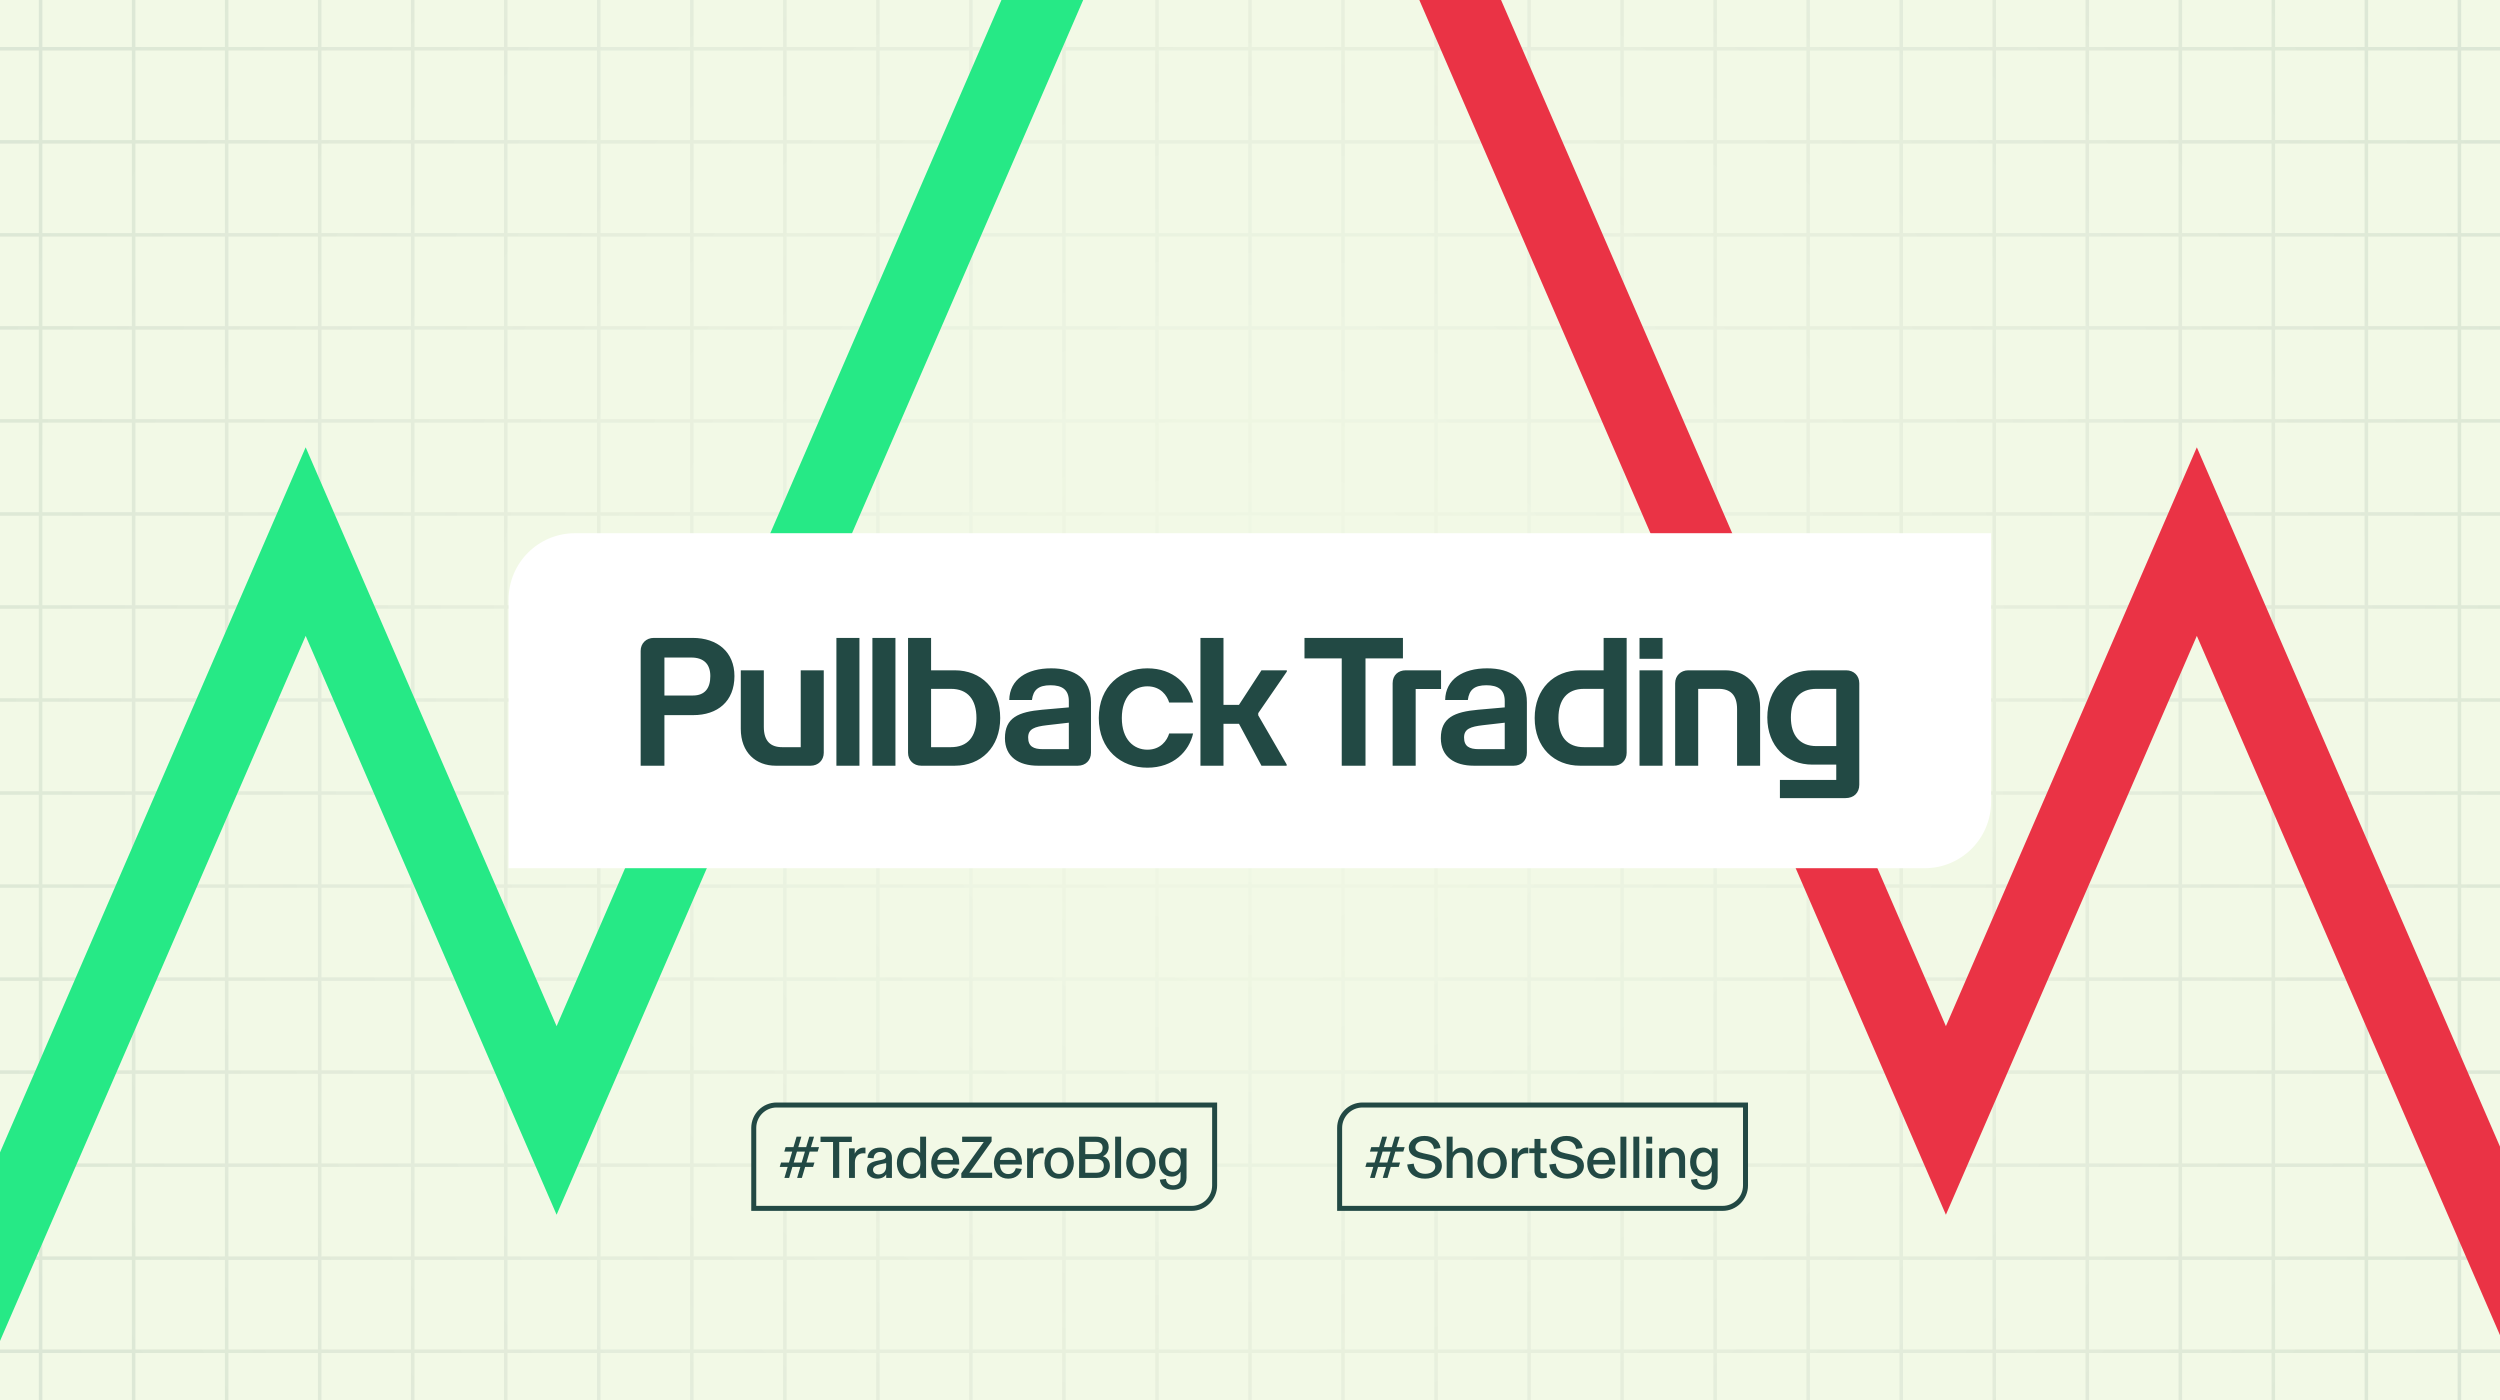 <svg xmlns="http://www.w3.org/2000/svg" fill="none" viewBox="0 0 1000 560" height="560" width="1000">
<rect x="0" y="0" width="1000" height="560" fill="#333333" stroke="none"/>
<g clip-path="url(#clip0_5019_151)">
<rect fill="#F2F9E6" height="560" width="1000"></rect>
<path fill="url(#paint0_radial_5019_151)" d="M1020.97 -259C1021.36 -259 1021.68 -258.684 1021.68 -258.294V-241.677H1038.29C1038.68 -241.676 1039 -241.36 1039 -240.971C1039 -240.581 1038.68 -240.265 1038.29 -240.265H1021.68V-204.465H1038.29C1038.68 -204.464 1039 -204.148 1039 -203.759C1039 -203.369 1038.68 -203.053 1038.29 -203.053H1021.68V-167.252H1038.29C1038.68 -167.252 1039 -166.935 1039 -166.546C1039 -166.156 1038.68 -165.84 1038.29 -165.84H1021.68V-130.04H1038.29C1038.68 -130.04 1039 -129.723 1039 -129.334C1039 -128.944 1038.68 -128.628 1038.29 -128.628H1021.68V-92.828H1038.29C1038.68 -92.828 1039 -92.511 1039 -92.122C1039 -91.733 1038.68 -91.416 1038.29 -91.416H1021.68V-55.615H1038.29C1038.68 -55.615 1039 -55.299 1039 -54.909C1039 -54.52 1038.68 -54.203 1038.29 -54.203H1021.68V-18.403H1038.29C1038.68 -18.403 1039 -18.087 1039 -17.697C1039 -17.308 1038.68 -16.992 1038.29 -16.991H1021.68V18.81H1038.29C1038.68 18.81 1039 19.126 1039 19.516C1039 19.905 1038.68 20.221 1038.29 20.222H1021.68V56.022H1038.29C1038.68 56.022 1039 56.338 1039 56.727C1039 57.117 1038.68 57.433 1038.29 57.434H1021.68V93.233H1038.29C1038.68 93.234 1039 93.55 1039 93.939C1039 94.329 1038.68 94.645 1038.29 94.645H1021.68V130.445H1038.29C1038.68 130.446 1039 130.762 1039 131.151C1039 131.541 1038.68 131.857 1038.29 131.857H1021.68V167.658H1038.29C1038.68 167.659 1039 167.975 1039 168.364C1039 168.754 1038.68 169.07 1038.29 169.07H1021.68V204.87H1038.29C1038.68 204.871 1039 205.187 1039 205.576C1039 205.966 1038.68 206.282 1038.29 206.282H1021.68V242.082H1038.29C1038.68 242.082 1039 242.399 1039 242.788C1039 243.178 1038.68 243.494 1038.29 243.494H1021.68V279.295H1038.29C1038.68 279.295 1039 279.611 1039 280.001C1039 280.39 1038.68 280.707 1038.29 280.707H1021.68V316.507H1038.29C1038.68 316.507 1039 316.823 1039 317.213C1039 317.602 1038.68 317.919 1038.29 317.919H1021.68V353.72H1038.29C1038.68 353.72 1039 354.036 1039 354.426C1039 354.815 1038.68 355.131 1038.29 355.132H1021.68V390.932H1038.29C1038.68 390.932 1039 391.248 1039 391.638C1039 392.027 1038.68 392.343 1038.29 392.344H1021.68V428.144H1038.29C1038.68 428.144 1039 428.46 1039 428.85C1039 429.239 1038.68 429.555 1038.29 429.556H1021.68V465.356H1038.29C1038.68 465.357 1039 465.673 1039 466.062C1039 466.452 1038.68 466.768 1038.29 466.769H1021.68V502.568H1038.29C1038.68 502.569 1039 502.885 1039 503.274C1039 503.664 1038.68 503.98 1038.29 503.98H1021.68V539.78H1038.29C1038.68 539.781 1039 540.097 1039 540.486C1039 540.876 1038.68 541.192 1038.29 541.192H1021.68V576.992H1038.29C1038.68 576.993 1039 577.309 1039 577.698C1039 578.088 1038.68 578.404 1038.29 578.404H1021.68V614.205H1038.29C1038.68 614.205 1039 614.522 1039 614.911C1039 615.301 1038.68 615.617 1038.29 615.617H1021.68V651.417H1038.29C1038.68 651.417 1039 651.734 1039 652.123C1039 652.513 1038.68 652.829 1038.29 652.829H1021.68V688.629H1038.29C1038.68 688.629 1039 688.946 1039 689.335C1039 689.724 1038.68 690.041 1038.29 690.041H1021.68V725.842H1038.29C1038.68 725.842 1039 726.158 1039 726.548C1039 726.937 1038.68 727.254 1038.29 727.254H1021.68V763.054H1038.29C1038.68 763.054 1039 763.37 1039 763.76C1039 764.149 1038.68 764.465 1038.29 764.466H1021.68V800.266H1038.29C1038.68 800.266 1039 800.582 1039 800.972C1039 801.361 1038.68 801.677 1038.29 801.678H1021.68V818.295C1021.68 818.684 1021.36 819 1020.97 819C1020.58 819 1020.27 818.685 1020.27 818.295V801.678H984.465V818.295C984.465 818.685 984.148 819 983.759 819C983.369 819 983.053 818.684 983.053 818.295V801.678H947.253V818.295C947.253 818.685 946.937 819 946.547 819C946.157 819 945.841 818.684 945.841 818.295V801.678H910.041V818.295C910.041 818.684 909.724 819 909.335 819C908.945 819 908.629 818.685 908.629 818.295V801.678H872.829V818.295C872.829 818.684 872.513 819 872.123 819C871.733 819 871.417 818.685 871.417 818.295V801.678H835.616V818.295C835.616 818.685 835.3 819 834.91 819C834.521 819 834.204 818.684 834.204 818.295V801.678H798.404V818.295C798.404 818.685 798.088 819 797.698 819C797.309 819 796.992 818.684 796.992 818.295V801.678H761.192V818.295C761.192 818.684 760.876 819 760.486 819C760.097 819 759.78 818.685 759.78 818.295V801.678H723.979V818.295C723.979 818.684 723.663 819 723.273 819C722.884 819 722.568 818.685 722.567 818.295V801.678H686.767V818.295C686.766 818.685 686.45 819 686.061 819C685.671 819 685.355 818.684 685.354 818.295V801.678H649.555V818.295C649.555 818.685 649.238 819 648.849 819C648.459 819 648.143 818.684 648.143 818.295V801.678H612.344V818.295C612.344 818.684 612.027 819 611.638 819C611.248 819 610.932 818.685 610.932 818.295V801.678H575.131V818.295C575.131 818.684 574.814 819 574.425 819C574.035 819 573.719 818.685 573.719 818.295V801.678H537.919V818.295C537.919 818.685 537.603 819 537.213 819C536.823 819 536.507 818.684 536.507 818.295V801.678H500.707V818.295C500.707 818.684 500.39 819 500.001 819C499.611 819 499.295 818.685 499.295 818.295V801.678H463.495V818.295C463.495 818.684 463.179 819 462.789 819C462.399 819 462.083 818.685 462.083 818.295V801.678H426.281V818.295C426.281 818.685 425.965 819 425.575 819C425.186 819 424.869 818.684 424.869 818.295V801.678H389.069V818.295C389.069 818.685 388.753 819 388.363 819C387.974 819 387.657 818.684 387.657 818.295V801.678H351.857V818.295C351.857 818.684 351.541 819 351.151 819C350.762 819 350.445 818.685 350.445 818.295V801.678H314.645V818.295C314.644 818.684 314.328 819 313.938 819C313.549 819 313.233 818.685 313.232 818.295V801.678H277.433V818.295C277.432 818.685 277.116 819 276.727 819C276.337 819 276.021 818.684 276.021 818.295V801.678H240.221V818.295C240.221 818.685 239.904 819 239.515 819C239.125 819 238.809 818.684 238.809 818.295V801.678H203.009V818.295C203.009 818.684 202.692 819 202.303 819C201.913 819 201.597 818.685 201.597 818.295V801.678H165.796V818.295C165.796 818.684 165.479 819 165.09 819C164.7 819 164.384 818.685 164.384 818.295V801.678H128.585V818.295C128.585 818.685 128.269 819 127.879 819C127.489 819 127.173 818.684 127.173 818.295V801.678H91.372V818.295C91.372 818.685 91.056 819 90.666 819C90.276 819 89.96 818.684 89.96 818.295V801.678H54.159V818.295C54.159 818.684 53.843 819 53.453 819C53.063 819 52.747 818.685 52.747 818.295V801.678H16.947V818.295C16.947 818.684 16.631 819 16.241 819C15.852 819 15.535 818.685 15.535 818.295V801.678H-20.265V818.295C-20.265 818.685 -20.581 819 -20.971 819C-21.36 819 -21.677 818.684 -21.677 818.295V801.678H-38.294C-38.684 801.678 -39 801.361 -39 800.972C-39 800.582 -38.684 800.266 -38.294 800.266H-21.677V764.466H-38.294C-38.684 764.466 -39 764.15 -39 763.76C-39 763.37 -38.684 763.054 -38.294 763.054H-21.677V727.254H-38.294C-38.684 727.254 -39 726.938 -39 726.548C-39 726.158 -38.684 725.842 -38.294 725.842H-21.677V690.041H-38.294C-38.684 690.041 -39 689.725 -39 689.335C-39 688.945 -38.684 688.629 -38.294 688.629H-21.677V652.829H-38.294C-38.684 652.829 -39 652.513 -39 652.123C-39 651.733 -38.684 651.417 -38.294 651.417H-21.677V615.617H-38.294C-38.684 615.617 -39 615.301 -39 614.911C-39 614.521 -38.684 614.205 -38.294 614.205H-21.677V578.404H-38.294C-38.684 578.404 -39 578.088 -39 577.698C-39 577.309 -38.684 576.992 -38.294 576.992H-21.677V541.192H-38.294C-38.684 541.192 -39 540.876 -39 540.486C-39 540.097 -38.684 539.78 -38.294 539.78H-21.677V503.98H-38.294C-38.684 503.98 -39 503.664 -39 503.274C-39 502.885 -38.684 502.568 -38.294 502.568H-21.677V466.769H-38.294C-38.684 466.769 -39 466.452 -39 466.062C-39 465.673 -38.684 465.356 -38.294 465.356H-21.677V429.556H-38.294C-38.684 429.556 -39 429.239 -39 428.85C-39 428.46 -38.684 428.144 -38.294 428.144H-21.677V392.344H-38.294C-38.684 392.344 -39 392.027 -39 391.638C-39 391.248 -38.684 390.932 -38.294 390.932H-21.677V355.132H-38.294C-38.684 355.132 -39 354.815 -39 354.426C-39 354.036 -38.684 353.72 -38.294 353.72H-21.677V317.919H-38.294C-38.684 317.919 -39 317.603 -39 317.213C-39 316.823 -38.684 316.507 -38.294 316.507H-21.677V280.707H-38.294C-38.684 280.707 -39 280.391 -39 280.001C-39 279.611 -38.684 279.295 -38.294 279.295H-21.677V243.494H-38.294C-38.684 243.494 -39 243.178 -39 242.788C-39 242.398 -38.684 242.082 -38.294 242.082H-21.677V206.282H-38.294C-38.684 206.282 -39 205.966 -39 205.576C-39 205.186 -38.684 204.87 -38.294 204.87H-21.677V169.07H-38.294C-38.684 169.07 -39 168.754 -39 168.364C-39 167.974 -38.684 167.658 -38.294 167.658H-21.677V131.857H-38.294C-38.684 131.857 -39 131.541 -39 131.151C-39 130.762 -38.684 130.445 -38.294 130.445H-21.677V94.645H-38.294C-38.684 94.645 -39 94.329 -39 93.939C-39 93.55 -38.684 93.233 -38.294 93.233H-21.677V57.434H-38.294C-38.684 57.434 -39 57.117 -39 56.727C-39 56.338 -38.684 56.022 -38.294 56.022H-21.677V20.222H-38.294C-38.684 20.222 -39 19.905 -39 19.516C-39 19.126 -38.684 18.81 -38.294 18.81H-21.677V-16.991H-38.294C-38.684 -16.991 -39 -17.308 -39 -17.697C-39 -18.087 -38.684 -18.403 -38.294 -18.403H-21.677V-54.203H-38.294C-38.684 -54.203 -39 -54.519 -39 -54.909C-39 -55.299 -38.684 -55.615 -38.294 -55.615H-21.677V-91.416H-38.294C-38.684 -91.416 -39 -91.732 -39 -92.122C-39 -92.512 -38.684 -92.828 -38.294 -92.828H-21.677V-128.628H-38.294C-38.684 -128.628 -39 -128.944 -39 -129.334C-39 -129.724 -38.684 -130.04 -38.294 -130.04H-21.677V-165.84H-38.294C-38.684 -165.84 -39 -166.156 -39 -166.546C-39 -166.936 -38.684 -167.252 -38.294 -167.252H-21.677V-203.053H-38.294C-38.684 -203.053 -39 -203.369 -39 -203.759C-39 -204.148 -38.684 -204.465 -38.294 -204.465H-21.677V-240.265H-38.294C-38.684 -240.265 -39 -240.581 -39 -240.971C-39 -241.36 -38.684 -241.677 -38.294 -241.677H-21.677V-258.294C-21.677 -258.684 -21.36 -259 -20.971 -259C-20.581 -259 -20.265 -258.684 -20.265 -258.294V-241.677H15.535V-258.294C15.535 -258.684 15.852 -259 16.241 -259C16.631 -259 16.947 -258.684 16.947 -258.294V-241.677H52.747V-258.294C52.747 -258.684 53.063 -259 53.453 -259C53.843 -259 54.159 -258.683 54.159 -258.294V-241.677H89.96V-258.294C89.96 -258.683 90.276 -259 90.666 -259C91.056 -259 91.372 -258.684 91.372 -258.294V-241.677H127.173V-258.294C127.173 -258.684 127.489 -259 127.879 -259C128.269 -259 128.585 -258.684 128.585 -258.294V-241.677H164.384V-258.294C164.384 -258.684 164.7 -259 165.09 -259C165.479 -259 165.796 -258.684 165.796 -258.294V-241.677H201.597V-258.294C201.597 -258.684 201.913 -259 202.303 -259C202.692 -259 203.009 -258.683 203.009 -258.294V-241.677H238.809V-258.294C238.809 -258.683 239.125 -259 239.515 -259C239.904 -259 240.221 -258.684 240.221 -258.294V-241.677H276.021V-258.294C276.021 -258.684 276.337 -259 276.727 -259C277.116 -259 277.432 -258.684 277.433 -258.294V-241.677H313.232V-258.294C313.233 -258.684 313.549 -259 313.938 -259C314.328 -259 314.644 -258.683 314.645 -258.294V-241.677H350.445V-258.294C350.445 -258.684 350.762 -259 351.151 -259C351.541 -259 351.857 -258.683 351.857 -258.294V-241.677H387.657V-258.294C387.657 -258.683 387.974 -259 388.363 -259C388.753 -259 389.069 -258.684 389.069 -258.294V-241.677H424.869V-258.294C424.869 -258.684 425.186 -259 425.575 -259C425.965 -259 426.281 -258.684 426.281 -258.294V-241.677H462.083V-258.294C462.083 -258.684 462.399 -259 462.789 -259C463.179 -259 463.495 -258.683 463.495 -258.294V-241.677H499.295V-258.294C499.295 -258.684 499.611 -259 500.001 -259C500.39 -259 500.707 -258.683 500.707 -258.294V-241.677H536.507V-258.294C536.507 -258.683 536.823 -259 537.213 -259C537.603 -259 537.919 -258.684 537.919 -258.294V-241.677H573.719V-258.294C573.719 -258.684 574.035 -259 574.425 -259C574.814 -259 575.131 -258.684 575.131 -258.294V-241.677H610.932V-258.294C610.932 -258.684 611.248 -259 611.638 -259C612.027 -259 612.344 -258.683 612.344 -258.294V-241.677H648.143V-258.294C648.143 -258.683 648.459 -259 648.849 -259C649.238 -259 649.555 -258.684 649.555 -258.294V-241.677H685.354V-258.294C685.355 -258.683 685.671 -259 686.061 -259C686.45 -259 686.766 -258.684 686.767 -258.294V-241.677H722.567V-258.294C722.568 -258.684 722.884 -259 723.273 -259C723.663 -259 723.979 -258.684 723.979 -258.294V-241.677H759.78V-258.294C759.78 -258.684 760.097 -259 760.486 -259C760.876 -259 761.192 -258.683 761.192 -258.294V-241.677H796.992V-258.294C796.992 -258.683 797.309 -259 797.698 -259C798.088 -259 798.404 -258.684 798.404 -258.294V-241.677H834.204V-258.294C834.204 -258.684 834.521 -259 834.91 -259C835.3 -259 835.616 -258.684 835.616 -258.294V-241.677H871.417V-258.294C871.417 -258.684 871.733 -259 872.123 -259C872.513 -259 872.829 -258.683 872.829 -258.294V-241.677H908.629V-258.294C908.629 -258.684 908.945 -259 909.335 -259C909.724 -259 910.041 -258.683 910.041 -258.294V-241.677H945.841V-258.294C945.841 -258.683 946.157 -259 946.547 -259C946.937 -259 947.253 -258.684 947.253 -258.294V-241.677H983.053V-258.294C983.053 -258.684 983.369 -259 983.759 -259C984.148 -259 984.465 -258.684 984.465 -258.294V-241.677H1020.27V-258.294C1020.27 -258.684 1020.58 -259 1020.97 -259ZM-20.265 800.266H15.535V764.466H-20.265V800.266ZM16.947 800.266H52.747V764.466H16.947V800.266ZM54.159 800.266H89.96V764.466H54.159V800.266ZM91.372 800.266H127.173V764.466H91.372V800.266ZM128.585 800.266H164.384V764.466H128.585V800.266ZM165.796 800.266H201.597V764.466H165.796V800.266ZM203.009 800.266H238.809V764.466H203.009V800.266ZM240.221 800.266H276.021V764.466H240.221V800.266ZM277.433 800.266H313.232V764.466H277.433V800.266ZM314.645 800.266H350.445V764.466H314.645V800.266ZM351.857 800.266H387.657V764.466H351.857V800.266ZM389.069 800.266H424.869V764.466H389.069V800.266ZM426.281 800.266H462.083V764.466H426.281V800.266ZM463.495 800.266H499.295V764.466H463.495V800.266ZM500.707 800.266H536.507V764.466H500.707V800.266ZM537.919 800.266H573.719V764.466H537.919V800.266ZM575.131 800.266H610.932V764.466H575.131V800.266ZM612.344 800.266H648.143V764.466H612.344V800.266ZM649.555 800.266H685.354V764.466H649.555V800.266ZM686.767 800.266H722.567V764.466H686.767V800.266ZM723.979 800.266H759.78V764.466H723.979V800.266ZM761.192 800.266H796.992V764.466H761.192V800.266ZM798.404 800.266H834.204V764.466H798.404V800.266ZM835.616 800.266H871.417V764.466H835.616V800.266ZM872.829 800.266H908.629V764.466H872.829V800.266ZM910.041 800.266H945.841V764.466H910.041V800.266ZM947.253 800.266H983.053V764.466H947.253V800.266ZM984.465 800.266H1020.27V764.466H984.465V800.266ZM-20.265 763.054H15.535V727.254H-20.265V763.054ZM16.947 763.054H52.747V727.254H16.947V763.054ZM54.159 763.054H89.96V727.254H54.159V763.054ZM91.372 763.054H127.173V727.254H91.372V763.054ZM128.585 763.054H164.384V727.254H128.585V763.054ZM165.796 763.054H201.597V727.254H165.796V763.054ZM203.009 763.054H238.809V727.254H203.009V763.054ZM240.221 763.054H276.021V727.254H240.221V763.054ZM277.433 763.054H313.232V727.254H277.433V763.054ZM314.645 763.054H350.445V727.254H314.645V763.054ZM351.857 763.054H387.657V727.254H351.857V763.054ZM389.069 763.054H424.869V727.254H389.069V763.054ZM426.281 763.054H462.083V727.254H426.281V763.054ZM463.495 763.054H499.295V727.254H463.495V763.054ZM500.707 763.054H536.507V727.254H500.707V763.054ZM537.919 763.054H573.719V727.254H537.919V763.054ZM575.131 763.054H610.932V727.254H575.131V763.054ZM612.344 763.054H648.143V727.254H612.344V763.054ZM649.555 763.054H685.354V727.254H649.555V763.054ZM686.767 763.054H722.567V727.254H686.767V763.054ZM723.979 763.054H759.78V727.254H723.979V763.054ZM761.192 763.054H796.992V727.254H761.192V763.054ZM798.404 763.054H834.204V727.254H798.404V763.054ZM835.616 763.054H871.417V727.254H835.616V763.054ZM872.829 763.054H908.629V727.254H872.829V763.054ZM910.041 763.054H945.841V727.254H910.041V763.054ZM947.253 763.054H983.053V727.254H947.253V763.054ZM984.465 763.054H1020.27V727.254H984.465V763.054ZM-20.265 725.842H15.535V690.041H-20.265V725.842ZM16.947 725.842H52.747V690.041H16.947V725.842ZM54.159 725.842H89.96V690.041H54.159V725.842ZM91.372 725.842H127.173V690.041H91.372V725.842ZM128.585 725.842H164.384V690.041H128.585V725.842ZM165.796 725.842H201.597V690.041H165.796V725.842ZM203.009 725.842H238.809V690.041H203.009V725.842ZM240.221 725.842H276.021V690.041H240.221V725.842ZM277.433 725.842H313.232V690.041H277.433V725.842ZM314.645 725.842H350.445V690.041H314.645V725.842ZM351.857 725.842H387.657V690.041H351.857V725.842ZM389.069 725.842H424.869V690.041H389.069V725.842ZM426.281 725.842H462.083V690.041H426.281V725.842ZM463.495 725.842H499.295V690.041H463.495V725.842ZM500.707 725.842H536.507V690.041H500.707V725.842ZM537.919 725.842H573.719V690.041H537.919V725.842ZM575.131 725.842H610.932V690.041H575.131V725.842ZM612.344 725.842H648.143V690.041H612.344V725.842ZM649.555 725.842H685.354V690.041H649.555V725.842ZM686.767 725.842H722.567V690.041H686.767V725.842ZM723.979 725.842H759.78V690.041H723.979V725.842ZM761.192 725.842H796.992V690.041H761.192V725.842ZM798.404 725.842H834.204V690.041H798.404V725.842ZM835.616 725.842H871.417V690.041H835.616V725.842ZM872.829 725.842H908.629V690.041H872.829V725.842ZM910.041 725.842H945.841V690.041H910.041V725.842ZM947.253 725.842H983.053V690.041H947.253V725.842ZM984.465 725.842H1020.27V690.041H984.465V725.842ZM-20.265 688.629H15.535V652.829H-20.265V688.629ZM16.947 688.629H52.747V652.829H16.947V688.629ZM54.159 688.629H89.96V652.829H54.159V688.629ZM91.372 688.629H127.173V652.829H91.372V688.629ZM128.585 688.629H164.384V652.829H128.585V688.629ZM165.796 688.629H201.597V652.829H165.796V688.629ZM203.009 688.629H238.809V652.829H203.009V688.629ZM240.221 688.629H276.021V652.829H240.221V688.629ZM277.433 688.629H313.232V652.829H277.433V688.629ZM314.645 688.629H350.445V652.829H314.645V688.629ZM351.857 688.629H387.657V652.829H351.857V688.629ZM389.069 688.629H424.869V652.829H389.069V688.629ZM426.281 688.629H462.083V652.829H426.281V688.629ZM463.495 688.629H499.295V652.829H463.495V688.629ZM500.707 688.629H536.507V652.829H500.707V688.629ZM537.919 688.629H573.719V652.829H537.919V688.629ZM575.131 688.629H610.932V652.829H575.131V688.629ZM612.344 688.629H648.143V652.829H612.344V688.629ZM649.555 688.629H685.354V652.829H649.555V688.629ZM686.767 688.629H722.567V652.829H686.767V688.629ZM723.979 688.629H759.78V652.829H723.979V688.629ZM761.192 688.629H796.992V652.829H761.192V688.629ZM798.404 688.629H834.204V652.829H798.404V688.629ZM835.616 688.629H871.417V652.829H835.616V688.629ZM872.829 688.629H908.629V652.829H872.829V688.629ZM910.041 688.629H945.841V652.829H910.041V688.629ZM947.253 688.629H983.053V652.829H947.253V688.629ZM984.465 688.629H1020.27V652.829H984.465V688.629ZM-20.265 651.417H15.535V615.617H-20.265V651.417ZM16.947 651.417H52.747V615.617H16.947V651.417ZM54.159 651.417H89.96V615.617H54.159V651.417ZM91.372 651.417H127.173V615.617H91.372V651.417ZM128.585 651.417H164.384V615.617H128.585V651.417ZM165.796 651.417H201.597V615.617H165.796V651.417ZM203.009 651.417H238.809V615.617H203.009V651.417ZM240.221 651.417H276.021V615.617H240.221V651.417ZM277.433 651.417H313.232V615.617H277.433V651.417ZM314.645 651.417H350.445V615.617H314.645V651.417ZM351.857 651.417H387.657V615.617H351.857V651.417ZM389.069 651.417H424.869V615.617H389.069V651.417ZM426.281 651.417H462.083V615.617H426.281V651.417ZM463.495 651.417H499.295V615.617H463.495V651.417ZM500.707 651.417H536.507V615.617H500.707V651.417ZM537.919 651.417H573.719V615.617H537.919V651.417ZM575.131 651.417H610.932V615.617H575.131V651.417ZM612.344 651.417H648.143V615.617H612.344V651.417ZM649.555 651.417H685.354V615.617H649.555V651.417ZM686.767 651.417H722.567V615.617H686.767V651.417ZM723.979 651.417H759.78V615.617H723.979V651.417ZM761.192 651.417H796.992V615.617H761.192V651.417ZM798.404 651.417H834.204V615.617H798.404V651.417ZM835.616 651.417H871.417V615.617H835.616V651.417ZM872.829 651.417H908.629V615.617H872.829V651.417ZM910.041 651.417H945.841V615.617H910.041V651.417ZM947.253 651.417H983.053V615.617H947.253V651.417ZM984.465 651.417H1020.27V615.617H984.465V651.417ZM-20.265 614.205H15.535V578.404H-20.265V614.205ZM16.947 614.205H52.747V578.404H16.947V614.205ZM54.159 614.205H89.96V578.404H54.159V614.205ZM91.372 614.205H127.173V578.404H91.372V614.205ZM128.585 614.205H164.384V578.404H128.585V614.205ZM165.796 614.205H201.597V578.404H165.796V614.205ZM203.009 614.205H238.809V578.404H203.009V614.205ZM240.221 614.205H276.021V578.404H240.221V614.205ZM277.433 614.205H313.232V578.404H277.433V614.205ZM314.645 614.205H350.445V578.404H314.645V614.205ZM351.857 614.205H387.657V578.404H351.857V614.205ZM389.069 614.205H424.869V578.404H389.069V614.205ZM426.281 614.205H462.083V578.404H426.281V614.205ZM463.495 614.205H499.295V578.404H463.495V614.205ZM500.707 614.205H536.507V578.404H500.707V614.205ZM537.919 614.205H573.719V578.404H537.919V614.205ZM575.131 614.205H610.932V578.404H575.131V614.205ZM612.344 614.205H648.143V578.404H612.344V614.205ZM649.555 614.205H685.354V578.404H649.555V614.205ZM686.767 614.205H722.567V578.404H686.767V614.205ZM723.979 614.205H759.78V578.404H723.979V614.205ZM761.192 614.205H796.992V578.404H761.192V614.205ZM798.404 614.205H834.204V578.404H798.404V614.205ZM835.616 614.205H871.417V578.404H835.616V614.205ZM872.829 614.205H908.629V578.404H872.829V614.205ZM910.041 614.205H945.841V578.404H910.041V614.205ZM947.253 614.205H983.053V578.404H947.253V614.205ZM984.465 614.205H1020.27V578.404H984.465V614.205ZM-20.265 576.992H15.535V541.192H-20.265V576.992ZM16.947 576.992H52.747V541.192H16.947V576.992ZM54.159 576.992H89.96V541.192H54.159V576.992ZM91.372 576.992H127.173V541.192H91.372V576.992ZM128.585 576.992H164.384V541.192H128.585V576.992ZM165.796 576.992H201.597V541.192H165.796V576.992ZM203.009 576.992H238.809V541.192H203.009V576.992ZM240.221 576.992H276.021V541.192H240.221V576.992ZM277.433 576.992H313.232V541.192H277.433V576.992ZM314.645 576.992H350.445V541.192H314.645V576.992ZM351.857 576.992H387.657V541.192H351.857V576.992ZM389.069 576.992H424.869V541.192H389.069V576.992ZM426.281 576.992H462.083V541.192H426.281V576.992ZM463.495 576.992H499.295V541.192H463.495V576.992ZM500.707 576.992H536.507V541.192H500.707V576.992ZM537.919 576.992H573.719V541.192H537.919V576.992ZM575.131 576.992H610.932V541.192H575.131V576.992ZM612.344 576.992H648.143V541.192H612.344V576.992ZM649.555 576.992H685.354V541.192H649.555V576.992ZM686.767 576.992H722.567V541.192H686.767V576.992ZM723.979 576.992H759.78V541.192H723.979V576.992ZM761.192 576.992H796.992V541.192H761.192V576.992ZM798.404 576.992H834.204V541.192H798.404V576.992ZM835.616 576.992H871.417V541.192H835.616V576.992ZM872.829 576.992H908.629V541.192H872.829V576.992ZM910.041 576.992H945.841V541.192H910.041V576.992ZM947.253 576.992H983.053V541.192H947.253V576.992ZM984.465 576.992H1020.27V541.192H984.465V576.992ZM-20.265 539.78H15.535V503.98H-20.265V539.78ZM16.947 539.78H52.747V503.98H16.947V539.78ZM54.159 539.78H89.96V503.98H54.159V539.78ZM91.372 539.78H127.173V503.98H91.372V539.78ZM128.585 539.78H164.384V503.98H128.585V539.78ZM165.796 539.78H201.597V503.98H165.796V539.78ZM203.009 539.78H238.809V503.98H203.009V539.78ZM240.221 539.78H276.021V503.98H240.221V539.78ZM277.433 539.78H313.232V503.98H277.433V539.78ZM314.645 539.78H350.445V503.98H314.645V539.78ZM351.857 539.78H387.657V503.98H351.857V539.78ZM389.069 539.78H424.869V503.98H389.069V539.78ZM426.281 539.78H462.083V503.98H426.281V539.78ZM463.495 539.78H499.295V503.98H463.495V539.78ZM500.707 539.78H536.507V503.98H500.707V539.78ZM537.919 539.78H573.719V503.98H537.919V539.78ZM575.131 539.78H610.932V503.98H575.131V539.78ZM612.344 539.78H648.143V503.98H612.344V539.78ZM649.555 539.78H685.354V503.98H649.555V539.78ZM686.767 539.78H722.567V503.98H686.767V539.78ZM723.979 539.78H759.78V503.98H723.979V539.78ZM761.192 539.78H796.992V503.98H761.192V539.78ZM798.404 539.78H834.204V503.98H798.404V539.78ZM835.616 539.78H871.417V503.98H835.616V539.78ZM872.829 539.78H908.629V503.98H872.829V539.78ZM910.041 539.78H945.841V503.98H910.041V539.78ZM947.253 539.78H983.053V503.98H947.253V539.78ZM984.465 539.78H1020.27V503.98H984.465V539.78ZM-20.265 502.568H15.535V466.769H-20.265V502.568ZM16.947 502.568H52.747V466.769H16.947V502.568ZM54.159 502.568H89.96V466.769H54.159V502.568ZM91.372 502.568H127.173V466.769H91.372V502.568ZM128.585 502.568H164.384V466.769H128.585V502.568ZM165.796 502.568H201.597V466.769H165.796V502.568ZM203.009 502.568H238.809V466.769H203.009V502.568ZM240.221 502.568H276.021V466.769H240.221V502.568ZM277.433 502.568H313.232V466.769H277.433V502.568ZM314.645 502.568H350.445V466.769H314.645V502.568ZM351.857 502.568H387.657V466.769H351.857V502.568ZM389.069 502.568H424.869V466.769H389.069V502.568ZM426.281 502.568H462.083V466.769H426.281V502.568ZM463.495 502.568H499.295V466.769H463.495V502.568ZM500.707 502.568H536.507V466.769H500.707V502.568ZM537.919 502.568H573.719V466.769H537.919V502.568ZM575.131 502.568H610.932V466.769H575.131V502.568ZM612.344 502.568H648.143V466.769H612.344V502.568ZM649.555 502.568H685.354V466.769H649.555V502.568ZM686.767 502.568H722.567V466.769H686.767V502.568ZM723.979 502.568H759.78V466.769H723.979V502.568ZM761.192 502.568H796.992V466.769H761.192V502.568ZM798.404 502.568H834.204V466.769H798.404V502.568ZM835.616 502.568H871.417V466.769H835.616V502.568ZM872.829 502.568H908.629V466.769H872.829V502.568ZM910.041 502.568H945.841V466.769H910.041V502.568ZM947.253 502.568H983.053V466.769H947.253V502.568ZM984.465 502.568H1020.27V466.769H984.465V502.568ZM-20.265 465.356H15.535V429.556H-20.265V465.356ZM16.947 465.356H52.747V429.556H16.947V465.356ZM54.159 465.356H89.96V429.556H54.159V465.356ZM91.372 465.356H127.173V429.556H91.372V465.356ZM128.585 465.356H164.384V429.556H128.585V465.356ZM165.796 465.356H201.597V429.556H165.796V465.356ZM203.009 465.356H238.809V429.556H203.009V465.356ZM240.221 465.356H276.021V429.556H240.221V465.356ZM277.433 465.356H313.232V429.556H277.433V465.356ZM314.645 465.356H350.445V429.556H314.645V465.356ZM351.857 465.356H387.657V429.556H351.857V465.356ZM389.069 465.356H424.869V429.556H389.069V465.356ZM426.281 465.356H462.083V429.556H426.281V465.356ZM463.495 465.356H499.295V429.556H463.495V465.356ZM500.707 465.356H536.507V429.556H500.707V465.356ZM537.919 465.356H573.719V429.556H537.919V465.356ZM575.131 465.356H610.932V429.556H575.131V465.356ZM612.344 465.356H648.143V429.556H612.344V465.356ZM649.555 465.356H685.354V429.556H649.555V465.356ZM686.767 465.356H722.567V429.556H686.767V465.356ZM723.979 465.356H759.78V429.556H723.979V465.356ZM761.192 465.356H796.992V429.556H761.192V465.356ZM798.404 465.356H834.204V429.556H798.404V465.356ZM835.616 465.356H871.417V429.556H835.616V465.356ZM872.829 465.356H908.629V429.556H872.829V465.356ZM910.041 465.356H945.841V429.556H910.041V465.356ZM947.253 465.356H983.053V429.556H947.253V465.356ZM984.465 465.356H1020.27V429.556H984.465V465.356ZM-20.265 428.144H15.535V392.344H-20.265V428.144ZM16.947 428.144H52.747V392.344H16.947V428.144ZM54.159 428.144H89.96V392.344H54.159V428.144ZM91.372 428.144H127.173V392.344H91.372V428.144ZM128.585 428.144H164.384V392.344H128.585V428.144ZM165.796 428.144H201.597V392.344H165.796V428.144ZM203.009 428.144H238.809V392.344H203.009V428.144ZM240.221 428.144H276.021V392.344H240.221V428.144ZM277.433 428.144H313.232V392.344H277.433V428.144ZM314.645 428.144H350.445V392.344H314.645V428.144ZM351.857 428.144H387.657V392.344H351.857V428.144ZM389.069 428.144H424.869V392.344H389.069V428.144ZM426.281 428.144H462.083V392.344H426.281V428.144ZM463.495 428.144H499.295V392.344H463.495V428.144ZM500.707 428.144H536.507V392.344H500.707V428.144ZM537.919 428.144H573.719V392.344H537.919V428.144ZM575.131 428.144H610.932V392.344H575.131V428.144ZM612.344 428.144H648.143V392.344H612.344V428.144ZM649.555 428.144H685.354V392.344H649.555V428.144ZM686.767 428.144H722.567V392.344H686.767V428.144ZM723.979 428.144H759.78V392.344H723.979V428.144ZM761.192 428.144H796.992V392.344H761.192V428.144ZM798.404 428.144H834.204V392.344H798.404V428.144ZM835.616 428.144H871.417V392.344H835.616V428.144ZM872.829 428.144H908.629V392.344H872.829V428.144ZM910.041 428.144H945.841V392.344H910.041V428.144ZM947.253 428.144H983.053V392.344H947.253V428.144ZM984.465 428.144H1020.27V392.344H984.465V428.144ZM-20.265 390.932H15.535V355.132H-20.265V390.932ZM16.947 390.932H52.747V355.132H16.947V390.932ZM54.159 390.932H89.96V355.132H54.159V390.932ZM91.372 390.932H127.173V355.132H91.372V390.932ZM128.585 390.932H164.384V355.132H128.585V390.932ZM165.796 390.932H201.597V355.132H165.796V390.932ZM203.009 390.932H238.809V355.132H203.009V390.932ZM240.221 390.932H276.021V355.132H240.221V390.932ZM277.433 390.932H313.232V355.132H277.433V390.932ZM314.645 390.932H350.445V355.132H314.645V390.932ZM351.857 390.932H387.657V355.132H351.857V390.932ZM389.069 390.932H424.869V355.132H389.069V390.932ZM426.281 390.932H462.083V355.132H426.281V390.932ZM463.495 390.932H499.295V355.132H463.495V390.932ZM500.707 390.932H536.507V355.132H500.707V390.932ZM537.919 390.932H573.719V355.132H537.919V390.932ZM575.131 390.932H610.932V355.132H575.131V390.932ZM612.344 390.932H648.143V355.132H612.344V390.932ZM649.555 390.932H685.354V355.132H649.555V390.932ZM686.767 390.932H722.567V355.132H686.767V390.932ZM723.979 390.932H759.78V355.132H723.979V390.932ZM761.192 390.932H796.992V355.132H761.192V390.932ZM798.404 390.932H834.204V355.132H798.404V390.932ZM835.616 390.932H871.417V355.132H835.616V390.932ZM872.829 390.932H908.629V355.132H872.829V390.932ZM910.041 390.932H945.841V355.132H910.041V390.932ZM947.253 390.932H983.053V355.132H947.253V390.932ZM984.465 390.932H1020.27V355.132H984.465V390.932ZM-20.265 353.72H15.535V317.919H-20.265V353.72ZM16.947 353.72H52.747V317.919H16.947V353.72ZM54.159 353.72H89.96V317.919H54.159V353.72ZM91.372 353.72H127.173V317.919H91.372V353.72ZM128.585 353.72H164.384V317.919H128.585V353.72ZM165.796 353.72H201.597V317.919H165.796V353.72ZM203.009 353.72H238.809V317.919H203.009V353.72ZM240.221 353.72H276.021V317.919H240.221V353.72ZM277.433 353.72H313.232V317.919H277.433V353.72ZM314.645 353.72H350.445V317.919H314.645V353.72ZM351.857 353.72H387.657V317.919H351.857V353.72ZM389.069 353.72H424.869V317.919H389.069V353.72ZM426.281 353.72H462.083V317.919H426.281V353.72ZM463.495 353.72H499.295V317.919H463.495V353.72ZM500.707 353.72H536.507V317.919H500.707V353.72ZM537.919 353.72H573.719V317.919H537.919V353.72ZM575.131 353.72H610.932V317.919H575.131V353.72ZM612.344 353.72H648.143V317.919H612.344V353.72ZM649.555 353.72H685.354V317.919H649.555V353.72ZM686.767 353.72H722.567V317.919H686.767V353.72ZM723.979 353.72H759.78V317.919H723.979V353.72ZM761.192 353.72H796.992V317.919H761.192V353.72ZM798.404 353.72H834.204V317.919H798.404V353.72ZM835.616 353.72H871.417V317.919H835.616V353.72ZM872.829 353.72H908.629V317.919H872.829V353.72ZM910.041 353.72H945.841V317.919H910.041V353.72ZM947.253 353.72H983.053V317.919H947.253V353.72ZM984.465 353.72H1020.27V317.919H984.465V353.72ZM-20.265 316.507H15.535V280.707H-20.265V316.507ZM16.947 316.507H52.747V280.707H16.947V316.507ZM54.159 316.507H89.96V280.707H54.159V316.507ZM91.372 316.507H127.173V280.707H91.372V316.507ZM128.585 316.507H164.384V280.707H128.585V316.507ZM165.796 316.507H201.597V280.707H165.796V316.507ZM203.009 316.507H238.809V280.707H203.009V316.507ZM240.221 316.507H276.021V280.707H240.221V316.507ZM277.433 316.507H313.232V280.707H277.433V316.507ZM314.645 316.507H350.445V280.707H314.645V316.507ZM351.857 316.507H387.657V280.707H351.857V316.507ZM389.069 316.507H424.869V280.707H389.069V316.507ZM426.281 316.507H462.083V280.707H426.281V316.507ZM463.495 316.507H499.295V280.707H463.495V316.507ZM500.707 316.507H536.507V280.707H500.707V316.507ZM537.919 316.507H573.719V280.707H537.919V316.507ZM575.131 316.507H610.932V280.707H575.131V316.507ZM612.344 316.507H648.143V280.707H612.344V316.507ZM649.555 316.507H685.354V280.707H649.555V316.507ZM686.767 316.507H722.567V280.707H686.767V316.507ZM723.979 316.507H759.78V280.707H723.979V316.507ZM761.192 316.507H796.992V280.707H761.192V316.507ZM798.404 316.507H834.204V280.707H798.404V316.507ZM835.616 316.507H871.417V280.707H835.616V316.507ZM872.829 316.507H908.629V280.707H872.829V316.507ZM910.041 316.507H945.841V280.707H910.041V316.507ZM947.253 316.507H983.053V280.707H947.253V316.507ZM984.465 316.507H1020.27V280.707H984.465V316.507ZM-20.265 279.295H15.535V243.494H-20.265V279.295ZM16.947 279.295H52.747V243.494H16.947V279.295ZM54.159 279.295H89.96V243.494H54.159V279.295ZM91.372 279.295H127.173V243.494H91.372V279.295ZM128.585 279.295H164.384V243.494H128.585V279.295ZM165.796 279.295H201.597V243.494H165.796V279.295ZM203.009 279.295H238.809V243.494H203.009V279.295ZM240.221 279.295H276.021V243.494H240.221V279.295ZM277.433 279.295H313.232V243.494H277.433V279.295ZM314.645 279.295H350.445V243.494H314.645V279.295ZM351.857 279.295H387.657V243.494H351.857V279.295ZM389.069 279.295H424.869V243.494H389.069V279.295ZM426.281 279.295H462.083V243.494H426.281V279.295ZM463.495 279.295H499.295V243.494H463.495V279.295ZM500.707 279.295H536.507V243.494H500.707V279.295ZM537.919 279.295H573.719V243.494H537.919V279.295ZM575.131 279.295H610.932V243.494H575.131V279.295ZM612.344 279.295H648.143V243.494H612.344V279.295ZM649.555 279.295H685.354V243.494H649.555V279.295ZM686.767 279.295H722.567V243.494H686.767V279.295ZM723.979 279.295H759.78V243.494H723.979V279.295ZM761.192 279.295H796.992V243.494H761.192V279.295ZM798.404 279.295H834.204V243.494H798.404V279.295ZM835.616 279.295H871.417V243.494H835.616V279.295ZM872.829 279.295H908.629V243.494H872.829V279.295ZM910.041 279.295H945.841V243.494H910.041V279.295ZM947.253 279.295H983.053V243.494H947.253V279.295ZM984.465 279.295H1020.27V243.494H984.465V279.295ZM-20.265 242.082H15.535V206.282H-20.265V242.082ZM16.947 242.082H52.747V206.282H16.947V242.082ZM54.159 242.082H89.96V206.282H54.159V242.082ZM91.372 242.082H127.173V206.282H91.372V242.082ZM128.585 242.082H164.384V206.282H128.585V242.082ZM165.796 242.082H201.597V206.282H165.796V242.082ZM203.009 242.082H238.809V206.282H203.009V242.082ZM240.221 242.082H276.021V206.282H240.221V242.082ZM277.433 242.082H313.232V206.282H277.433V242.082ZM314.645 242.082H350.445V206.282H314.645V242.082ZM351.857 242.082H387.657V206.282H351.857V242.082ZM389.069 242.082H424.869V206.282H389.069V242.082ZM426.281 242.082H462.083V206.282H426.281V242.082ZM463.495 242.082H499.295V206.282H463.495V242.082ZM500.707 242.082H536.507V206.282H500.707V242.082ZM537.919 242.082H573.719V206.282H537.919V242.082ZM575.131 242.082H610.932V206.282H575.131V242.082ZM612.344 242.082H648.143V206.282H612.344V242.082ZM649.555 242.082H685.354V206.282H649.555V242.082ZM686.767 242.082H722.567V206.282H686.767V242.082ZM723.979 242.082H759.78V206.282H723.979V242.082ZM761.192 242.082H796.992V206.282H761.192V242.082ZM798.404 242.082H834.204V206.282H798.404V242.082ZM835.616 242.082H871.417V206.282H835.616V242.082ZM872.829 242.082H908.629V206.282H872.829V242.082ZM910.041 242.082H945.841V206.282H910.041V242.082ZM947.253 242.082H983.053V206.282H947.253V242.082ZM984.465 242.082H1020.27V206.282H984.465V242.082ZM-20.265 204.87H15.535V169.07H-20.265V204.87ZM16.947 204.87H52.747V169.07H16.947V204.87ZM54.159 204.87H89.96V169.07H54.159V204.87ZM91.372 204.87H127.173V169.07H91.372V204.87ZM128.585 204.87H164.384V169.07H128.585V204.87ZM165.796 204.87H201.597V169.07H165.796V204.87ZM203.009 204.87H238.809V169.07H203.009V204.87ZM240.221 204.87H276.021V169.07H240.221V204.87ZM277.433 204.87H313.232V169.07H277.433V204.87ZM314.645 204.87H350.445V169.07H314.645V204.87ZM351.857 204.87H387.657V169.07H351.857V204.87ZM389.069 204.87H424.869V169.07H389.069V204.87ZM426.281 204.87H462.083V169.07H426.281V204.87ZM463.495 204.87H499.295V169.07H463.495V204.87ZM500.707 204.87H536.507V169.07H500.707V204.87ZM537.919 204.87H573.719V169.07H537.919V204.87ZM575.131 204.87H610.932V169.07H575.131V204.87ZM612.344 204.87H648.143V169.07H612.344V204.87ZM649.555 204.87H685.354V169.07H649.555V204.87ZM686.767 204.87H722.567V169.07H686.767V204.87ZM723.979 204.87H759.78V169.07H723.979V204.87ZM761.192 204.87H796.992V169.07H761.192V204.87ZM798.404 204.87H834.204V169.07H798.404V204.87ZM835.616 204.87H871.417V169.07H835.616V204.87ZM872.829 204.87H908.629V169.07H872.829V204.87ZM910.041 204.87H945.841V169.07H910.041V204.87ZM947.253 204.87H983.053V169.07H947.253V204.87ZM984.465 204.87H1020.27V169.07H984.465V204.87ZM-20.265 167.658H15.535V131.857H-20.265V167.658ZM16.947 167.658H52.747V131.857H16.947V167.658ZM54.159 167.658H89.96V131.857H54.159V167.658ZM91.372 167.658H127.173V131.857H91.372V167.658ZM128.585 167.658H164.384V131.857H128.585V167.658ZM165.796 167.658H201.597V131.857H165.796V167.658ZM203.009 167.658H238.809V131.857H203.009V167.658ZM240.221 167.658H276.021V131.857H240.221V167.658ZM277.433 167.658H313.232V131.857H277.433V167.658ZM314.645 167.658H350.445V131.857H314.645V167.658ZM351.857 167.658H387.657V131.857H351.857V167.658ZM389.069 167.658H424.869V131.857H389.069V167.658ZM426.281 167.658H462.083V131.857H426.281V167.658ZM463.495 167.658H499.295V131.857H463.495V167.658ZM500.707 167.658H536.507V131.857H500.707V167.658ZM537.919 167.658H573.719V131.857H537.919V167.658ZM575.131 167.658H610.932V131.857H575.131V167.658ZM612.344 167.658H648.143V131.857H612.344V167.658ZM649.555 167.658H685.354V131.857H649.555V167.658ZM686.767 167.658H722.567V131.857H686.767V167.658ZM723.979 167.658H759.78V131.857H723.979V167.658ZM761.192 167.658H796.992V131.857H761.192V167.658ZM798.404 167.658H834.204V131.857H798.404V167.658ZM835.616 167.658H871.417V131.857H835.616V167.658ZM872.829 167.658H908.629V131.857H872.829V167.658ZM910.041 167.658H945.841V131.857H910.041V167.658ZM947.253 167.658H983.053V131.857H947.253V167.658ZM984.465 167.658H1020.27V131.857H984.465V167.658ZM-20.265 130.445H15.535V94.645H-20.265V130.445ZM16.947 130.445H52.747V94.645H16.947V130.445ZM54.159 130.445H89.96V94.645H54.159V130.445ZM91.372 130.445H127.173V94.645H91.372V130.445ZM128.585 130.445H164.384V94.645H128.585V130.445ZM165.796 130.445H201.597V94.645H165.796V130.445ZM203.009 130.445H238.809V94.645H203.009V130.445ZM240.221 130.445H276.021V94.645H240.221V130.445ZM277.433 130.445H313.232V94.645H277.433V130.445ZM314.645 130.445H350.445V94.645H314.645V130.445ZM351.857 130.445H387.657V94.645H351.857V130.445ZM389.069 130.445H424.869V94.645H389.069V130.445ZM426.281 130.445H462.083V94.645H426.281V130.445ZM463.495 130.445H499.295V94.645H463.495V130.445ZM500.707 130.445H536.507V94.645H500.707V130.445ZM537.919 130.445H573.719V94.645H537.919V130.445ZM575.131 130.445H610.932V94.645H575.131V130.445ZM612.344 130.445H648.143V94.645H612.344V130.445ZM649.555 130.445H685.354V94.645H649.555V130.445ZM686.767 130.445H722.567V94.645H686.767V130.445ZM723.979 130.445H759.78V94.645H723.979V130.445ZM761.192 130.445H796.992V94.645H761.192V130.445ZM798.404 130.445H834.204V94.645H798.404V130.445ZM835.616 130.445H871.417V94.645H835.616V130.445ZM872.829 130.445H908.629V94.645H872.829V130.445ZM910.041 130.445H945.841V94.645H910.041V130.445ZM947.253 130.445H983.053V94.645H947.253V130.445ZM984.465 130.445H1020.27V94.645H984.465V130.445ZM-20.265 93.233H15.535V57.434H-20.265V93.233ZM16.947 93.233H52.747V57.434H16.947V93.233ZM54.159 93.233H89.96V57.434H54.159V93.233ZM91.372 93.233H127.173V57.434H91.372V93.233ZM128.585 93.233H164.384V57.434H128.585V93.233ZM165.796 93.233H201.597V57.434H165.796V93.233ZM203.009 93.233H238.809V57.434H203.009V93.233ZM240.221 93.233H276.021V57.434H240.221V93.233ZM277.433 93.233H313.232V57.434H277.433V93.233ZM314.645 93.233H350.445V57.434H314.645V93.233ZM351.857 93.233H387.657V57.434H351.857V93.233ZM389.069 93.233H424.869V57.434H389.069V93.233ZM426.281 93.233H462.083V57.434H426.281V93.233ZM463.495 93.233H499.295V57.434H463.495V93.233ZM500.707 93.233H536.507V57.434H500.707V93.233ZM537.919 93.233H573.719V57.434H537.919V93.233ZM575.131 93.233H610.932V57.434H575.131V93.233ZM612.344 93.233H648.143V57.434H612.344V93.233ZM649.555 93.233H685.354V57.434H649.555V93.233ZM686.767 93.233H722.567V57.434H686.767V93.233ZM723.979 93.233H759.78V57.434H723.979V93.233ZM761.192 93.233H796.992V57.434H761.192V93.233ZM798.404 93.233H834.204V57.434H798.404V93.233ZM835.616 93.233H871.417V57.434H835.616V93.233ZM872.829 93.233H908.629V57.434H872.829V93.233ZM910.041 93.233H945.841V57.434H910.041V93.233ZM947.253 93.233H983.053V57.434H947.253V93.233ZM984.465 93.233H1020.27V57.434H984.465V93.233ZM-20.265 56.022H15.535V20.222H-20.265V56.022ZM16.947 56.022H52.747V20.222H16.947V56.022ZM54.159 56.022H89.96V20.222H54.159V56.022ZM91.372 56.022H127.173V20.222H91.372V56.022ZM128.585 56.022H164.384V20.222H128.585V56.022ZM165.796 56.022H201.597V20.222H165.796V56.022ZM203.009 56.022H238.809V20.222H203.009V56.022ZM240.221 56.022H276.021V20.222H240.221V56.022ZM277.433 56.022H313.232V20.222H277.433V56.022ZM314.645 56.022H350.445V20.222H314.645V56.022ZM351.857 56.022H387.657V20.222H351.857V56.022ZM389.069 56.022H424.869V20.222H389.069V56.022ZM426.281 56.022H462.083V20.222H426.281V56.022ZM463.495 56.022H499.295V20.222H463.495V56.022ZM500.707 56.022H536.507V20.222H500.707V56.022ZM537.919 56.022H573.719V20.222H537.919V56.022ZM575.131 56.022H610.932V20.222H575.131V56.022ZM612.344 56.022H648.143V20.222H612.344V56.022ZM649.555 56.022H685.354V20.222H649.555V56.022ZM686.767 56.022H722.567V20.222H686.767V56.022ZM723.979 56.022H759.78V20.222H723.979V56.022ZM761.192 56.022H796.992V20.222H761.192V56.022ZM798.404 56.022H834.204V20.222H798.404V56.022ZM835.616 56.022H871.417V20.222H835.616V56.022ZM872.829 56.022H908.629V20.222H872.829V56.022ZM910.041 56.022H945.841V20.222H910.041V56.022ZM947.253 56.022H983.053V20.222H947.253V56.022ZM984.465 56.022H1020.27V20.222H984.465V56.022ZM-20.265 18.81H15.535V-16.991H-20.265V18.81ZM16.947 18.81H52.747V-16.991H16.947V18.81ZM54.159 18.81H89.96V-16.991H54.159V18.81ZM91.372 18.81H127.173V-16.991H91.372V18.81ZM128.585 18.81H164.384V-16.991H128.585V18.81ZM165.796 18.81H201.597V-16.991H165.796V18.81ZM203.009 18.81H238.809V-16.991H203.009V18.81ZM240.221 18.81H276.021V-16.991H240.221V18.81ZM277.433 18.81H313.232V-16.991H277.433V18.81ZM314.645 18.81H350.445V-16.991H314.645V18.81ZM351.857 18.81H387.657V-16.991H351.857V18.81ZM389.069 18.81H424.869V-16.991H389.069V18.81ZM426.281 18.81H462.083V-16.991H426.281V18.81ZM463.495 18.81H499.295V-16.991H463.495V18.81ZM500.707 18.81H536.507V-16.991H500.707V18.81ZM537.919 18.81H573.719V-16.991H537.919V18.81ZM575.131 18.81H610.932V-16.991H575.131V18.81ZM612.344 18.81H648.143V-16.991H612.344V18.81ZM649.555 18.81H685.354V-16.991H649.555V18.81ZM686.767 18.81H722.567V-16.991H686.767V18.81ZM723.979 18.81H759.78V-16.991H723.979V18.81ZM761.192 18.81H796.992V-16.991H761.192V18.81ZM798.404 18.81H834.204V-16.991H798.404V18.81ZM835.616 18.81H871.417V-16.991H835.616V18.81ZM872.829 18.81H908.629V-16.991H872.829V18.81ZM910.041 18.81H945.841V-16.991H910.041V18.81ZM947.253 18.81H983.053V-16.991H947.253V18.81ZM984.465 18.81H1020.27V-16.991H984.465V18.81ZM-20.265 -18.403H15.535V-54.203H-20.265V-18.403ZM16.947 -18.403H52.747V-54.203H16.947V-18.403ZM54.159 -18.403H89.96V-54.203H54.159V-18.403ZM91.372 -18.403H127.173V-54.203H91.372V-18.403ZM128.585 -18.403H164.384V-54.203H128.585V-18.403ZM165.796 -18.403H201.597V-54.203H165.796V-18.403ZM203.009 -18.403H238.809V-54.203H203.009V-18.403ZM240.221 -18.403H276.021V-54.203H240.221V-18.403ZM277.433 -18.403H313.232V-54.203H277.433V-18.403ZM314.645 -18.403H350.445V-54.203H314.645V-18.403ZM351.857 -18.403H387.657V-54.203H351.857V-18.403ZM389.069 -18.403H424.869V-54.203H389.069V-18.403ZM426.281 -18.403H462.083V-54.203H426.281V-18.403ZM463.495 -18.403H499.295V-54.203H463.495V-18.403ZM500.707 -18.403H536.507V-54.203H500.707V-18.403ZM537.919 -18.403H573.719V-54.203H537.919V-18.403ZM575.131 -18.403H610.932V-54.203H575.131V-18.403ZM612.344 -18.403H648.143V-54.203H612.344V-18.403ZM649.555 -18.403H685.354V-54.203H649.555V-18.403ZM686.767 -18.403H722.567V-54.203H686.767V-18.403ZM723.979 -18.403H759.78V-54.203H723.979V-18.403ZM761.192 -18.403H796.992V-54.203H761.192V-18.403ZM798.404 -18.403H834.204V-54.203H798.404V-18.403ZM835.616 -18.403H871.417V-54.203H835.616V-18.403ZM872.829 -18.403H908.629V-54.203H872.829V-18.403ZM910.041 -18.403H945.841V-54.203H910.041V-18.403ZM947.253 -18.403H983.053V-54.203H947.253V-18.403ZM984.465 -18.403H1020.27V-54.203H984.465V-18.403ZM-20.265 -55.615H15.535V-91.416H-20.265V-55.615ZM16.947 -55.615H52.747V-91.416H16.947V-55.615ZM54.159 -55.615H89.96V-91.416H54.159V-55.615ZM91.372 -55.615H127.173V-91.416H91.372V-55.615ZM128.585 -55.615H164.384V-91.416H128.585V-55.615ZM165.796 -55.615H201.597V-91.416H165.796V-55.615ZM203.009 -55.615H238.809V-91.416H203.009V-55.615ZM240.221 -55.615H276.021V-91.416H240.221V-55.615ZM277.433 -55.615H313.232V-91.416H277.433V-55.615ZM314.645 -55.615H350.445V-91.416H314.645V-55.615ZM351.857 -55.615H387.657V-91.416H351.857V-55.615ZM389.069 -55.615H424.869V-91.416H389.069V-55.615ZM426.281 -55.615H462.083V-91.416H426.281V-55.615ZM463.495 -55.615H499.295V-91.416H463.495V-55.615ZM500.707 -55.615H536.507V-91.416H500.707V-55.615ZM537.919 -55.615H573.719V-91.416H537.919V-55.615ZM575.131 -55.615H610.932V-91.416H575.131V-55.615ZM612.344 -55.615H648.143V-91.416H612.344V-55.615ZM649.555 -55.615H685.354V-91.416H649.555V-55.615ZM686.767 -55.615H722.567V-91.416H686.767V-55.615ZM723.979 -55.615H759.78V-91.416H723.979V-55.615ZM761.192 -55.615H796.992V-91.416H761.192V-55.615ZM798.404 -55.615H834.204V-91.416H798.404V-55.615ZM835.616 -55.615H871.417V-91.416H835.616V-55.615ZM872.829 -55.615H908.629V-91.416H872.829V-55.615ZM910.041 -55.615H945.841V-91.416H910.041V-55.615ZM947.253 -55.615H983.053V-91.416H947.253V-55.615ZM984.465 -55.615H1020.27V-91.416H984.465V-55.615ZM-20.265 -92.828H15.535V-128.628H-20.265V-92.828ZM16.947 -92.828H52.747V-128.628H16.947V-92.828ZM54.159 -92.828H89.96V-128.628H54.159V-92.828ZM91.372 -92.828H127.173V-128.628H91.372V-92.828ZM128.585 -92.828H164.384V-128.628H128.585V-92.828ZM165.796 -92.828H201.597V-128.628H165.796V-92.828ZM203.009 -92.828H238.809V-128.628H203.009V-92.828ZM240.221 -92.828H276.021V-128.628H240.221V-92.828ZM277.433 -92.828H313.232V-128.628H277.433V-92.828ZM314.645 -92.828H350.445V-128.628H314.645V-92.828ZM351.857 -92.828H387.657V-128.628H351.857V-92.828ZM389.069 -92.828H424.869V-128.628H389.069V-92.828ZM426.281 -92.828H462.083V-128.628H426.281V-92.828ZM463.495 -92.828H499.295V-128.628H463.495V-92.828ZM500.707 -92.828H536.507V-128.628H500.707V-92.828ZM537.919 -92.828H573.719V-128.628H537.919V-92.828ZM575.131 -92.828H610.932V-128.628H575.131V-92.828ZM612.344 -92.828H648.143V-128.628H612.344V-92.828ZM649.555 -92.828H685.354V-128.628H649.555V-92.828ZM686.767 -92.828H722.567V-128.628H686.767V-92.828ZM723.979 -92.828H759.78V-128.628H723.979V-92.828ZM761.192 -92.828H796.992V-128.628H761.192V-92.828ZM798.404 -92.828H834.204V-128.628H798.404V-92.828ZM835.616 -92.828H871.417V-128.628H835.616V-92.828ZM872.829 -92.828H908.629V-128.628H872.829V-92.828ZM910.041 -92.828H945.841V-128.628H910.041V-92.828ZM947.253 -92.828H983.053V-128.628H947.253V-92.828ZM984.465 -92.828H1020.27V-128.628H984.465V-92.828ZM-20.265 -130.04H15.535V-165.84H-20.265V-130.04ZM16.947 -130.04H52.747V-165.84H16.947V-130.04ZM54.159 -130.04H89.96V-165.84H54.159V-130.04ZM91.372 -130.04H127.173V-165.84H91.372V-130.04ZM128.585 -130.04H164.384V-165.84H128.585V-130.04ZM165.796 -130.04H201.597V-165.84H165.796V-130.04ZM203.009 -130.04H238.809V-165.84H203.009V-130.04ZM240.221 -130.04H276.021V-165.84H240.221V-130.04ZM277.433 -130.04H313.232V-165.84H277.433V-130.04ZM314.645 -130.04H350.445V-165.84H314.645V-130.04ZM351.857 -130.04H387.657V-165.84H351.857V-130.04ZM389.069 -130.04H424.869V-165.84H389.069V-130.04ZM426.281 -130.04H462.083V-165.84H426.281V-130.04ZM463.495 -130.04H499.295V-165.84H463.495V-130.04ZM500.707 -130.04H536.507V-165.84H500.707V-130.04ZM537.919 -130.04H573.719V-165.84H537.919V-130.04ZM575.131 -130.04H610.932V-165.84H575.131V-130.04ZM612.344 -130.04H648.143V-165.84H612.344V-130.04ZM649.555 -130.04H685.354V-165.84H649.555V-130.04ZM686.767 -130.04H722.567V-165.84H686.767V-130.04ZM723.979 -130.04H759.78V-165.84H723.979V-130.04ZM761.192 -130.04H796.992V-165.84H761.192V-130.04ZM798.404 -130.04H834.204V-165.84H798.404V-130.04ZM835.616 -130.04H871.417V-165.84H835.616V-130.04ZM872.829 -130.04H908.629V-165.84H872.829V-130.04ZM910.041 -130.04H945.841V-165.84H910.041V-130.04ZM947.253 -130.04H983.053V-165.84H947.253V-130.04ZM984.465 -130.04H1020.27V-165.84H984.465V-130.04ZM-20.265 -167.252H15.535V-203.053H-20.265V-167.252ZM16.947 -167.252H52.747V-203.053H16.947V-167.252ZM54.159 -167.252H89.96V-203.053H54.159V-167.252ZM91.372 -167.252H127.173V-203.053H91.372V-167.252ZM128.585 -167.252H164.384V-203.053H128.585V-167.252ZM165.796 -167.252H201.597V-203.053H165.796V-167.252ZM203.009 -167.252H238.809V-203.053H203.009V-167.252ZM240.221 -167.252H276.021V-203.053H240.221V-167.252ZM277.433 -167.252H313.232V-203.053H277.433V-167.252ZM314.645 -167.252H350.445V-203.053H314.645V-167.252ZM351.857 -167.252H387.657V-203.053H351.857V-167.252ZM389.069 -167.252H424.869V-203.053H389.069V-167.252ZM426.281 -167.252H462.083V-203.053H426.281V-167.252ZM463.495 -167.252H499.295V-203.053H463.495V-167.252ZM500.707 -167.252H536.507V-203.053H500.707V-167.252ZM537.919 -167.252H573.719V-203.053H537.919V-167.252ZM575.131 -167.252H610.932V-203.053H575.131V-167.252ZM612.344 -167.252H648.143V-203.053H612.344V-167.252ZM649.555 -167.252H685.354V-203.053H649.555V-167.252ZM686.767 -167.252H722.567V-203.053H686.767V-167.252ZM723.979 -167.252H759.78V-203.053H723.979V-167.252ZM761.192 -167.252H796.992V-203.053H761.192V-167.252ZM798.404 -167.252H834.204V-203.053H798.404V-167.252ZM835.616 -167.252H871.417V-203.053H835.616V-167.252ZM872.829 -167.252H908.629V-203.053H872.829V-167.252ZM910.041 -167.252H945.841V-203.053H910.041V-167.252ZM947.253 -167.252H983.053V-203.053H947.253V-167.252ZM984.465 -167.252H1020.27V-203.053H984.465V-167.252ZM-20.265 -240.265V-204.465H15.535V-240.265H-20.265ZM16.947 -240.265V-204.465H52.747V-240.265H16.947ZM54.159 -240.265V-204.465H89.96V-240.265H54.159ZM91.372 -240.265V-204.465H127.173V-240.265H91.372ZM128.585 -240.265V-204.465H164.384V-240.265H128.585ZM165.796 -240.265V-204.465H201.597V-240.265H165.796ZM203.009 -240.265V-204.465H238.809V-240.265H203.009ZM240.221 -240.265V-204.465H276.021V-240.265H240.221ZM277.433 -240.265V-204.465H313.232V-240.265H277.433ZM314.645 -240.265V-204.465H350.445V-240.265H314.645ZM351.857 -240.265V-204.465H387.657V-240.265H351.857ZM389.069 -240.265V-204.465H424.869V-240.265H389.069ZM426.281 -240.265V-204.465H462.083V-240.265H426.281ZM463.495 -240.265V-204.465H499.295V-240.265H463.495ZM500.707 -240.265V-204.465H536.507V-240.265H500.707ZM537.919 -240.265V-204.465H573.719V-240.265H537.919ZM575.131 -240.265V-204.465H610.932V-240.265H575.131ZM612.344 -240.265V-204.465H648.143V-240.265H612.344ZM649.555 -240.265V-204.465H685.354V-240.265H649.555ZM686.767 -240.265V-204.465H722.567V-240.265H686.767ZM723.979 -240.265V-204.465H759.78V-240.265H723.979ZM761.192 -240.265V-204.465H796.992V-240.265H761.192ZM798.404 -240.265V-204.465H834.204V-240.265H798.404ZM835.616 -240.265V-204.465H871.417V-240.265H835.616ZM872.829 -240.265V-204.465H908.629V-240.265H872.829ZM910.041 -240.265V-204.465H945.841V-240.265H910.041ZM947.253 -240.265V-204.465H983.053V-240.265H947.253ZM984.465 -240.265V-204.465H1020.27V-240.265H984.465Z" opacity="0.1"></path>
<path stroke-width="30" stroke="#26E986" d="M436 -44L222.64 448.181L122.266 216.637L-76 674"></path>
<path stroke-width="30" stroke="#EA3345" d="M565 -44L778.36 448.181L878.734 216.637L1077 674"></path>
<path fill="white" d="M203.432 239.852C203.432 225.179 215.327 213.284 230 213.284H796.432V320.716C796.432 335.389 784.537 347.284 769.864 347.284H203.432V239.852Z"></path>
<path fill="#224944" d="M256.263 260.348C256.263 257.324 258.495 255.164 261.519 255.164H277.071C287.007 255.164 293.775 260.852 293.775 270.428C293.775 280.58 287.007 286.052 277.287 286.052H265.767V306.284H256.263V260.348ZM265.767 278.204H277.143C282.039 278.204 284.127 275.18 284.127 270.428C284.127 265.676 281.535 263.012 276.495 263.012H265.767V278.204ZM310.28 306.284C302.432 306.284 296.312 301.1 296.312 291.524V268.124H305.528V290.732C305.528 296.492 308.264 298.868 312.872 298.868H320.288V268.124H329.504V301.1C329.504 304.124 327.272 306.284 324.248 306.284H310.28ZM343.777 306.284H334.561V255.164H343.777V306.284ZM358.177 306.284H348.961V255.164H358.177V306.284ZM368.473 306.284C365.449 306.284 363.217 304.124 363.217 301.1V255.164H372.433V268.124H381.937C392.377 268.124 400.081 275.54 400.081 287.204C400.081 299.012 392.305 306.284 381.937 306.284H368.473ZM372.433 298.868H380.353C387.049 298.868 390.577 294.692 390.577 287.204C390.577 279.86 387.121 275.54 380.353 275.54H372.433V298.868ZM415.151 306.284C407.519 306.284 401.975 302.756 401.975 295.268C401.975 287.06 407.375 284.756 416.879 283.892L427.535 282.956V280.436C427.535 275.828 424.799 274.1 420.191 274.1C415.439 274.1 413.279 275.9 412.775 280.004H403.703C403.847 271.724 410.759 267.332 420.479 267.332C429.911 267.332 436.391 271.508 436.391 280.868V301.1C436.391 304.124 434.231 306.284 431.135 306.284H415.151ZM411.263 294.98C411.263 298.58 413.423 299.66 417.095 299.66H427.535V289.076L418.751 290.084C413.927 290.66 411.263 291.524 411.263 294.98ZM458.953 307.076C448.441 307.076 439.513 299.876 439.513 287.204C439.513 274.46 448.441 267.332 458.953 267.332C469.465 267.332 475.657 273.956 477.241 281.012H467.665C466.873 278.276 464.281 274.532 458.953 274.532C453.553 274.532 448.729 278.564 448.729 287.204C448.729 295.844 453.553 299.876 458.953 299.876C464.281 299.876 466.873 296.132 467.665 293.396H477.241C475.657 300.452 469.465 307.076 458.953 307.076ZM503.29 286.124L514.666 305.78V306.284H504.586L495.586 289.508H489.394V306.284H480.178V255.164H489.394V281.948H495.586L504.586 268.124H514.738V268.628L503.29 285.26V286.124ZM536.696 306.284V263.372H521.792V255.164H561.176V263.372H546.2V306.284H536.696ZM557.055 273.308C557.055 270.068 559.287 268.124 562.311 268.124H576.423V275.612H566.271V306.284H557.055V273.308ZM589.512 306.284C581.88 306.284 576.336 302.756 576.336 295.268C576.336 287.06 581.736 284.756 591.24 283.892L601.896 282.956V280.436C601.896 275.828 599.16 274.1 594.552 274.1C589.8 274.1 587.64 275.9 587.136 280.004H578.064C578.208 271.724 585.12 267.332 594.84 267.332C604.272 267.332 610.752 271.508 610.752 280.868V301.1C610.752 304.124 608.592 306.284 605.496 306.284H589.512ZM585.624 294.98C585.624 298.58 587.784 299.66 591.456 299.66H601.896V289.076L593.112 290.084C588.288 290.66 585.624 291.524 585.624 294.98ZM632.016 306.284C621.648 306.284 613.872 299.012 613.872 287.204C613.872 275.54 621.576 268.124 632.016 268.124H641.448V255.164H650.664V301.1C650.664 304.124 648.504 306.284 645.48 306.284H632.016ZM623.376 287.204C623.376 294.692 626.904 298.868 633.6 298.868H641.448V275.54H633.6C626.832 275.54 623.376 279.86 623.376 287.204ZM655.805 306.284V268.124H665.021V306.284H655.805ZM655.805 263.516V255.164H665.021V263.516H655.805ZM670.061 273.308C670.061 270.284 672.293 268.124 675.317 268.124H690.077C697.925 268.124 704.045 273.308 704.045 282.884V306.284H694.829V283.676C694.829 277.916 692.093 275.54 687.485 275.54H679.277V306.284H670.061V273.308ZM711.964 319.244V311.972H734.5V305.852H724.996C714.556 305.852 706.924 298.436 706.924 286.988C706.924 275.396 714.628 268.124 724.996 268.124H738.46C741.556 268.124 743.716 270.284 743.716 273.308V313.916C743.716 317.084 741.556 319.244 738.172 319.244H711.964ZM716.356 286.988C716.356 294.116 719.884 298.436 726.58 298.436H734.5V275.54H726.58C719.956 275.54 716.356 279.716 716.356 286.988Z"></path>
<path fill="#F2F9E6" d="M310.676 442H485.852V474.176C485.852 479.243 481.743 483.352 476.676 483.352H301.5V451.176C301.5 446.108 305.608 442 310.676 442Z"></path>
<path stroke-width="2" stroke="#224944" d="M310.676 442H485.852V474.176C485.852 479.243 481.743 483.352 476.676 483.352H301.5V451.176C301.5 446.108 305.608 442 310.676 442Z"></path>
<path fill="#224944" d="M318.848 471.176L320.144 466.784H316.952L315.656 471.176H313.76L315.056 466.784H311.888L312.416 465.008H315.584L316.88 460.64H313.712L314.24 458.864H317.384L318.632 454.664H320.552L319.304 458.864H322.472L323.72 454.664H325.616L324.368 458.864H327.608L327.056 460.64H323.864L322.568 465.008H325.784L325.232 466.784H322.04L320.744 471.176H318.848ZM317.48 465.008H320.672L321.968 460.64H318.776L317.48 465.008ZM333.219 471.176V456.8H328.203V454.664H340.731V456.8H335.691V471.176H333.219ZM339.612 471.176V459.32H341.892V461.504C342.372 460.256 343.668 459.032 345.516 459.032C345.804 459.032 346.02 459.056 346.188 459.08V461.36C345.996 461.336 345.756 461.312 345.372 461.312C343.38 461.312 341.964 462.584 341.964 464.912V471.176H339.612ZM350.838 471.464C348.702 471.464 346.782 470.168 346.782 467.96C346.782 465.8 348.294 464.816 350.862 464.312L352.494 463.976C353.766 463.712 354.366 463.448 354.366 462.464C354.366 461.48 353.55 460.784 352.11 460.784C350.55 460.784 349.542 461.744 349.446 463.328L346.998 463.112C347.166 460.568 349.206 459.032 352.134 459.032C355.158 459.032 356.766 460.496 356.766 462.992V471.176H354.486V469.784H354.462C353.91 470.696 352.686 471.464 350.838 471.464ZM351.462 469.76C353.142 469.76 354.462 468.656 354.462 466.688V465.248C351.966 465.656 350.79 465.992 350.07 466.448C349.518 466.784 349.206 467.264 349.206 467.912C349.206 469.016 350.118 469.76 351.462 469.76ZM364.097 471.464C360.977 471.464 358.745 468.992 358.745 465.248C358.745 461.504 360.977 459.032 364.097 459.032C366.257 459.032 367.481 460.16 368.057 461.144V454.664H370.433V471.176H368.081V469.328C367.457 470.384 366.209 471.464 364.097 471.464ZM364.673 469.568C366.977 469.568 368.177 467.576 368.177 465.248C368.177 462.92 366.977 460.928 364.673 460.928C362.345 460.928 361.217 462.872 361.217 465.248C361.217 467.624 362.345 469.568 364.673 469.568ZM378.179 471.464C375.011 471.464 372.491 469.328 372.491 465.272C372.491 461.36 375.059 459.032 378.251 459.032C381.419 459.032 383.699 461.432 383.699 465.056V465.8H374.891C375.011 468.488 376.475 469.616 378.203 469.616C379.835 469.616 380.843 468.8 381.227 467.264L383.627 467.576C383.027 469.568 381.467 471.464 378.179 471.464ZM374.915 463.976H381.203C381.131 462.296 379.955 460.856 378.251 460.856C376.499 460.856 375.155 462.104 374.915 463.976ZM384.524 471.176V469.304L393.5 456.8H384.86V454.664H396.644V456.584L387.74 469.064H396.86V471.176H384.524ZM403.259 471.464C400.091 471.464 397.571 469.328 397.571 465.272C397.571 461.36 400.139 459.032 403.331 459.032C406.499 459.032 408.779 461.432 408.779 465.056V465.8H399.971C400.091 468.488 401.555 469.616 403.283 469.616C404.915 469.616 405.923 468.8 406.307 467.264L408.707 467.576C408.107 469.568 406.547 471.464 403.259 471.464ZM399.995 463.976H406.283C406.211 462.296 405.035 460.856 403.331 460.856C401.579 460.856 400.235 462.104 399.995 463.976ZM410.842 471.176V459.32H413.122V461.504C413.602 460.256 414.898 459.032 416.746 459.032C417.034 459.032 417.25 459.056 417.418 459.08V461.36C417.226 461.336 416.986 461.312 416.602 461.312C414.61 461.312 413.194 462.584 413.194 464.912V471.176H410.842ZM423.63 471.464C419.886 471.464 417.774 468.656 417.774 465.248C417.774 461.864 419.886 459.032 423.63 459.032C427.398 459.032 429.534 461.864 429.534 465.248C429.534 468.656 427.398 471.464 423.63 471.464ZM423.654 469.568C425.958 469.568 427.038 467.624 427.038 465.248C427.038 462.896 425.958 460.928 423.654 460.928C421.326 460.928 420.246 462.872 420.246 465.248C420.246 467.648 421.326 469.568 423.654 469.568ZM431.64 471.176V454.664H438.336C441.384 454.664 443.472 456.008 443.472 458.84C443.472 460.64 442.44 462.008 441.168 462.488V462.512C442.464 462.848 443.952 463.952 443.952 466.448C443.952 468.992 442.392 471.176 438.624 471.176H431.64ZM438.528 469.088C440.688 469.088 441.528 467.864 441.528 466.328C441.528 464.696 440.616 463.616 438.384 463.616H434.112V469.088H438.528ZM438.192 461.648C440.064 461.648 441.048 460.784 441.048 459.08C441.048 457.472 439.944 456.752 438.312 456.752H434.112V461.648H438.192ZM446.058 471.176V454.664H448.434V471.176H446.058ZM456.338 471.464C452.594 471.464 450.482 468.656 450.482 465.248C450.482 461.864 452.594 459.032 456.338 459.032C460.106 459.032 462.242 461.864 462.242 465.248C462.242 468.656 460.106 471.464 456.338 471.464ZM456.362 469.568C458.666 469.568 459.746 467.624 459.746 465.248C459.746 462.896 458.666 460.928 456.362 460.928C454.034 460.928 452.954 462.872 452.954 465.248C452.954 467.648 454.034 469.568 456.362 469.568ZM469.214 475.904C466.262 475.904 464.198 474.44 463.934 471.872L466.382 471.56C466.55 473.264 467.63 474.104 469.31 474.104C471.038 474.104 472.238 473.168 472.238 471.008V468.68C471.662 469.592 470.558 470.648 468.662 470.648C465.734 470.648 463.598 468.464 463.598 464.84C463.598 461.192 465.734 459.032 468.662 459.032C470.606 459.032 471.71 460.112 472.262 461.024V459.32H474.614V471.104C474.614 474.464 472.238 475.904 469.214 475.904ZM469.166 468.728C471.206 468.728 472.31 466.856 472.31 464.84C472.31 462.824 471.206 460.952 469.166 460.952C467.198 460.952 466.07 462.56 466.07 464.84C466.07 467.12 467.198 468.728 469.166 468.728Z"></path>
<path fill="#F2F9E6" d="M545.027 442H698.203V474.176C698.203 479.243 694.095 483.352 689.027 483.352H535.852V451.176C535.852 446.108 539.96 442 545.027 442Z"></path>
<path stroke-width="2" stroke="#224944" d="M545.027 442H698.203V474.176C698.203 479.243 694.095 483.352 689.027 483.352H535.852V451.176C535.852 446.108 539.96 442 545.027 442Z"></path>
<path fill="#224944" d="M553.104 471.176L554.4 466.784H551.208L549.912 471.176H548.016L549.312 466.784H546.144L546.672 465.008H549.84L551.136 460.64H547.968L548.496 458.864H551.64L552.888 454.664H554.808L553.56 458.864H556.728L557.976 454.664H559.872L558.624 458.864H561.864L561.312 460.64H558.12L556.824 465.008H560.04L559.488 466.784H556.296L555 471.176H553.104ZM551.736 465.008H554.928L556.224 460.64H553.032L551.736 465.008ZM570.019 471.464C566.275 471.464 563.323 469.688 562.891 465.8L565.483 465.464C565.795 468.2 567.595 469.52 570.091 469.52C572.347 469.52 574.099 468.392 574.099 466.616C574.099 465.08 573.139 464.504 570.907 464.024L568.603 463.52C565.747 462.896 563.515 461.792 563.515 459.08C563.515 456.368 566.131 454.376 569.755 454.376C573.499 454.376 575.803 456.296 576.211 459.224L573.595 459.56C573.331 457.52 571.867 456.32 569.683 456.32C567.499 456.32 566.155 457.496 566.155 458.96C566.155 460.232 567.043 460.808 569.347 461.312L571.651 461.816C574.435 462.416 576.739 463.424 576.739 466.28C576.739 469.592 573.595 471.464 570.019 471.464ZM578.673 471.176V454.664H581.049V460.976H581.073C581.817 459.824 583.041 459.032 584.841 459.032C587.481 459.032 589.041 460.616 589.041 463.496V471.176H586.665V464.528C586.665 462.392 586.185 461.024 584.193 461.024C582.201 461.024 581.049 462.632 581.049 464.552V471.176H578.673ZM596.829 471.464C593.085 471.464 590.973 468.656 590.973 465.248C590.973 461.864 593.085 459.032 596.829 459.032C600.597 459.032 602.733 461.864 602.733 465.248C602.733 468.656 600.597 471.464 596.829 471.464ZM596.853 469.568C599.157 469.568 600.237 467.624 600.237 465.248C600.237 462.896 599.157 460.928 596.853 460.928C594.525 460.928 593.445 462.872 593.445 465.248C593.445 467.648 594.525 469.568 596.853 469.568ZM604.76 471.176V459.32H607.04V461.504C607.52 460.256 608.816 459.032 610.664 459.032C610.952 459.032 611.168 459.056 611.336 459.08V461.36C611.144 461.336 610.904 461.312 610.52 461.312C608.528 461.312 607.112 462.584 607.112 464.912V471.176H604.76ZM616.863 471.296C615.351 471.296 614.343 470.696 613.983 469.496C613.839 469.136 613.791 468.752 613.791 468.248V461.264H611.703V459.32H613.791V455.576H616.167V459.32H618.615V461.264H616.167V467.912C616.167 468.944 616.647 469.304 617.583 469.304C618.063 469.304 618.327 469.28 618.711 469.208V471.128C618.111 471.224 617.583 471.296 616.863 471.296ZM626.846 471.464C623.102 471.464 620.15 469.688 619.718 465.8L622.31 465.464C622.622 468.2 624.422 469.52 626.918 469.52C629.174 469.52 630.926 468.392 630.926 466.616C630.926 465.08 629.966 464.504 627.734 464.024L625.43 463.52C622.574 462.896 620.342 461.792 620.342 459.08C620.342 456.368 622.958 454.376 626.582 454.376C630.326 454.376 632.63 456.296 633.038 459.224L630.422 459.56C630.158 457.52 628.694 456.32 626.51 456.32C624.326 456.32 622.982 457.496 622.982 458.96C622.982 460.232 623.87 460.808 626.174 461.312L628.478 461.816C631.262 462.416 633.566 463.424 633.566 466.28C633.566 469.592 630.422 471.464 626.846 471.464ZM640.585 471.464C637.417 471.464 634.897 469.328 634.897 465.272C634.897 461.36 637.465 459.032 640.657 459.032C643.825 459.032 646.105 461.432 646.105 465.056V465.8H637.297C637.417 468.488 638.881 469.616 640.609 469.616C642.241 469.616 643.249 468.8 643.633 467.264L646.033 467.576C645.433 469.568 643.873 471.464 640.585 471.464ZM637.321 463.976H643.609C643.537 462.296 642.361 460.856 640.657 460.856C638.905 460.856 637.561 462.104 637.321 463.976ZM648.168 471.176V454.664H650.544V471.176H648.168ZM653.337 471.176V454.664H655.713V471.176H653.337ZM658.505 471.176V459.32H660.881V471.176H658.505ZM658.505 457.472V454.664H660.881V457.472H658.505ZM663.674 471.176V459.32H666.026V461H666.05C666.722 459.968 668.042 459.032 669.842 459.032C672.482 459.032 674.042 460.616 674.042 463.496V471.176H671.666V464.528C671.666 462.392 671.186 461.024 669.194 461.024C667.202 461.024 666.05 462.632 666.05 464.552V471.176H663.674ZM681.661 475.904C678.709 475.904 676.645 474.44 676.381 471.872L678.829 471.56C678.997 473.264 680.077 474.104 681.757 474.104C683.485 474.104 684.685 473.168 684.685 471.008V468.68C684.109 469.592 683.005 470.648 681.109 470.648C678.181 470.648 676.045 468.464 676.045 464.84C676.045 461.192 678.181 459.032 681.109 459.032C683.053 459.032 684.157 460.112 684.709 461.024V459.32H687.061V471.104C687.061 474.464 684.685 475.904 681.661 475.904ZM681.613 468.728C683.653 468.728 684.757 466.856 684.757 464.84C684.757 462.824 683.653 460.952 681.613 460.952C679.645 460.952 678.517 462.56 678.517 464.84C678.517 467.12 679.645 468.728 681.613 468.728Z"></path>
</g>
<defs>
<radialGradient gradientTransform="translate(499.462 279.462) scale(539.538)" gradientUnits="userSpaceOnUse" r="1" cy="0" cx="0" id="paint0_radial_5019_151">
<stop stop-opacity="0" stop-color="#224944"></stop>
<stop stop-color="#224944" offset="1"></stop>
</radialGradient>
<clipPath id="clip0_5019_151">
<rect fill="white" height="560" width="1000"></rect>
</clipPath>
</defs>
</svg>
